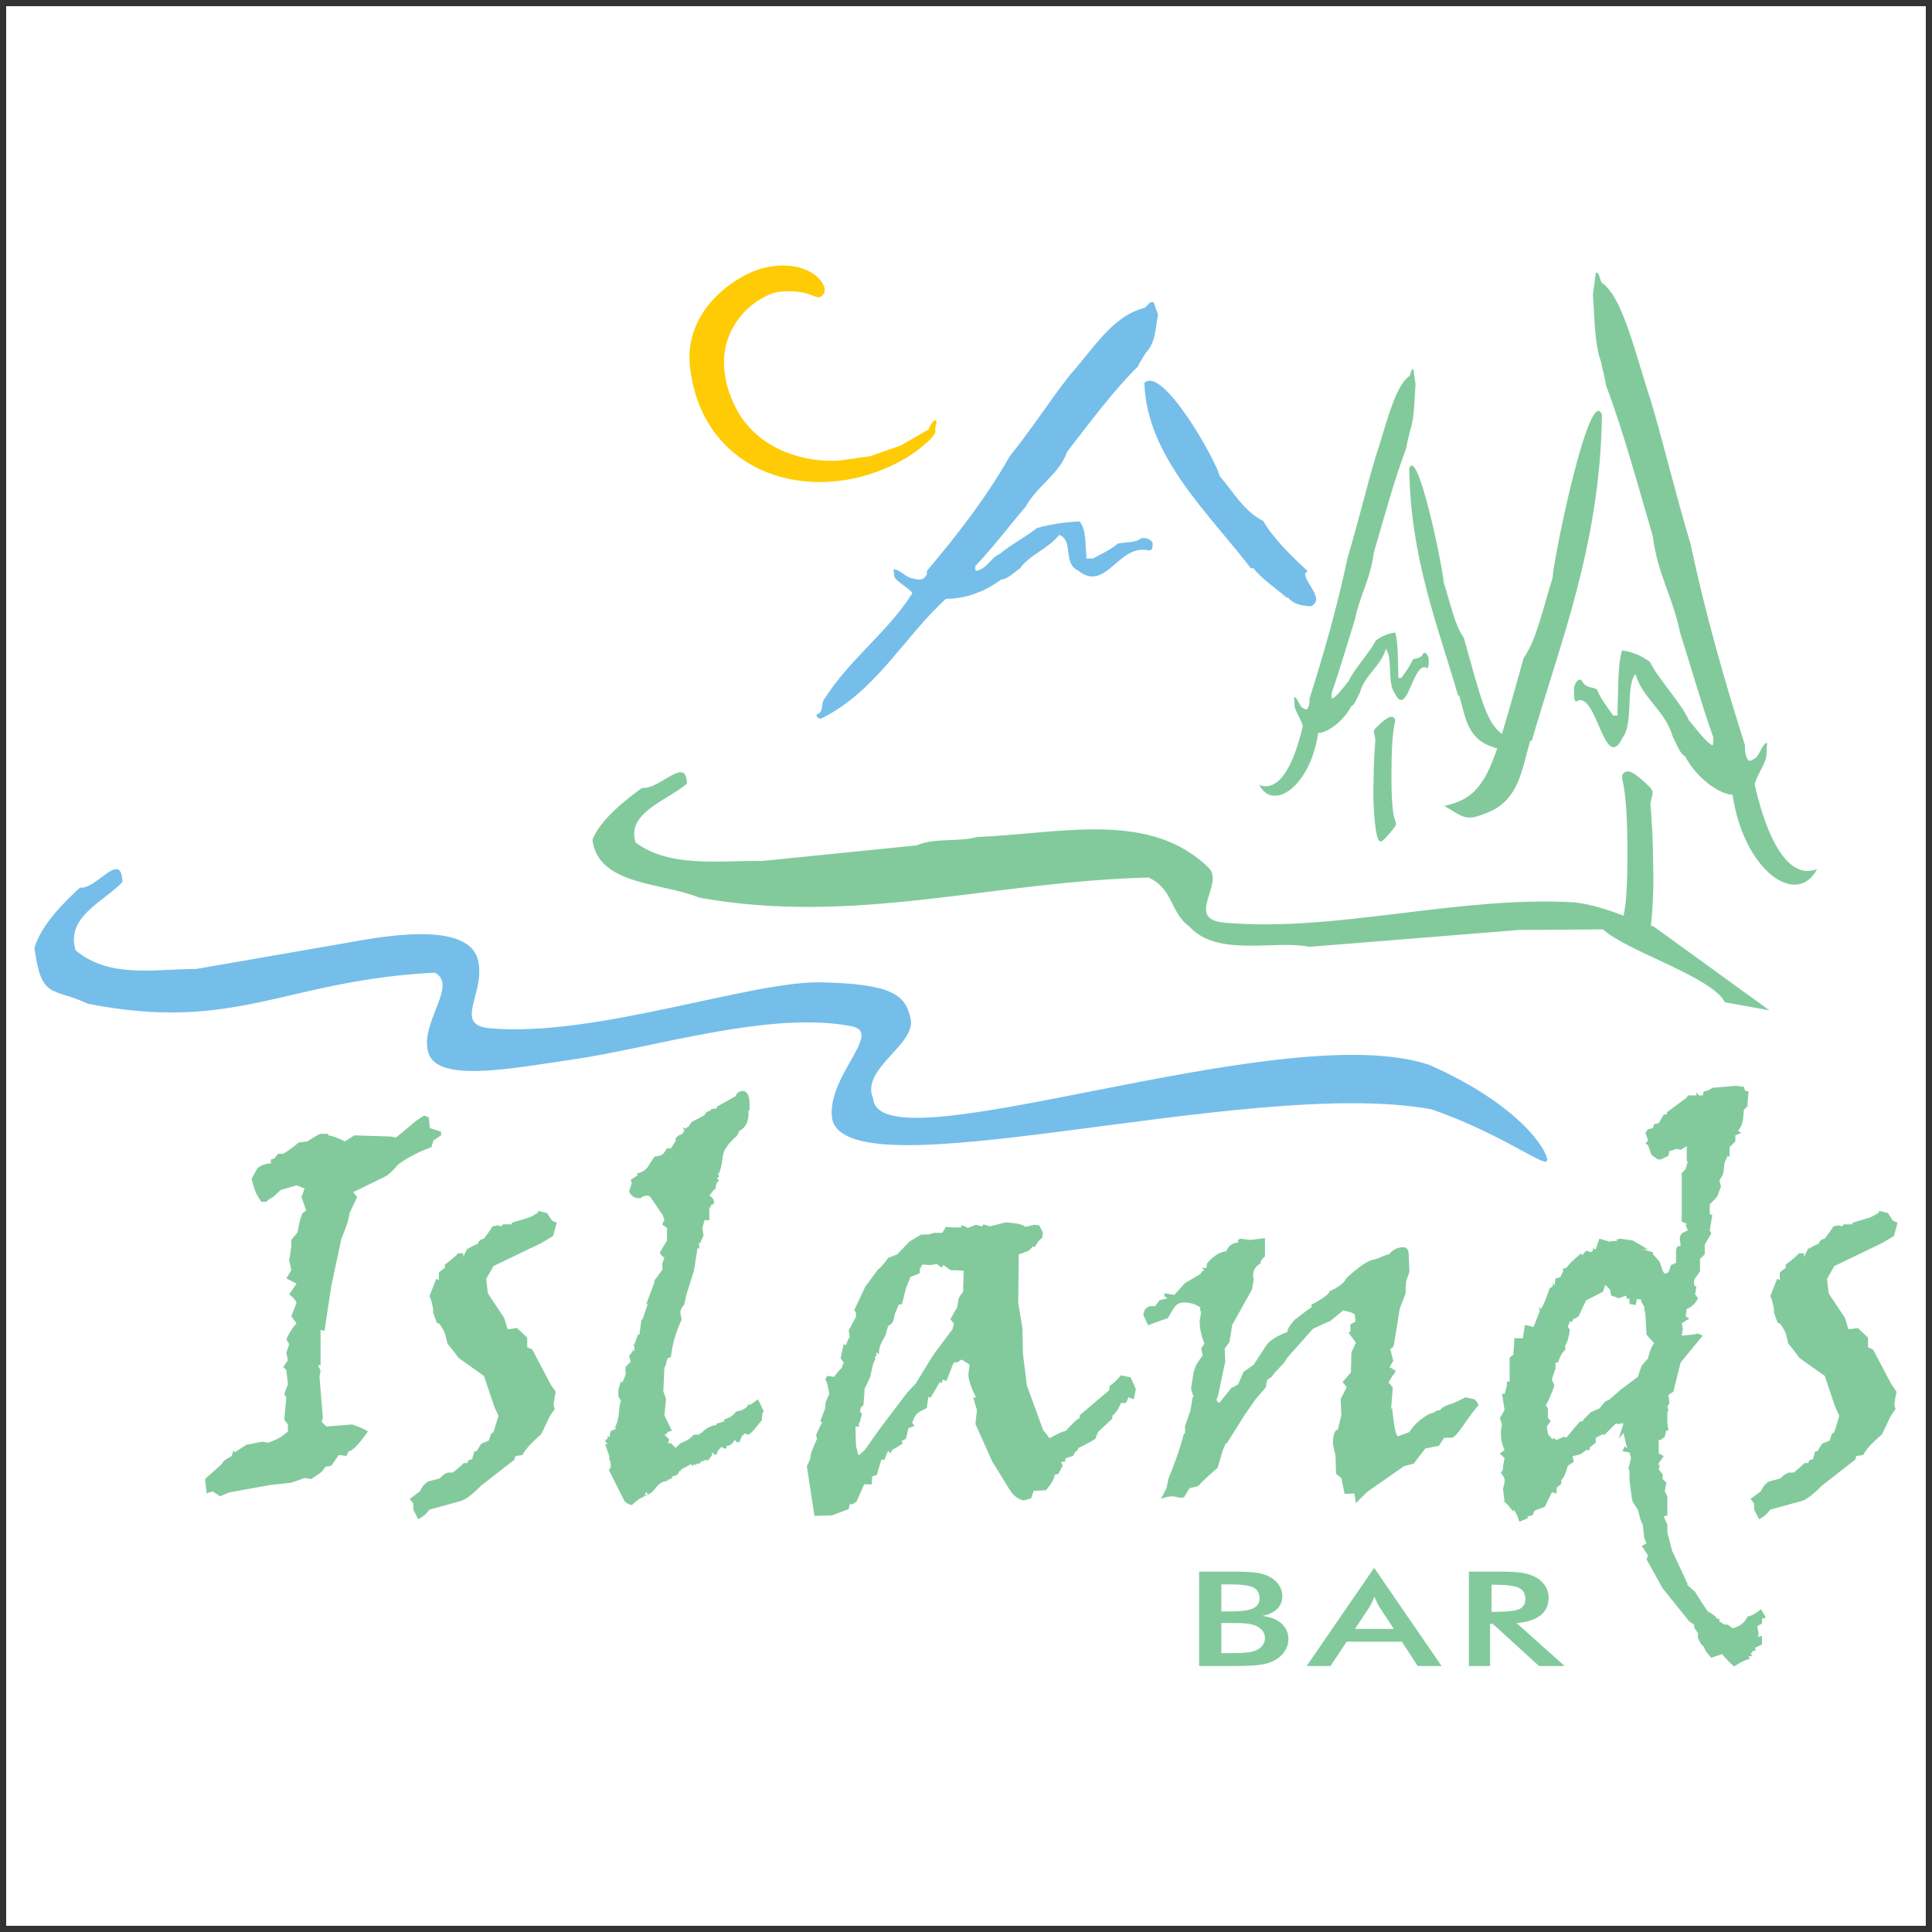 <?xml version="1.0" encoding="UTF-8"?>
<svg xmlns="http://www.w3.org/2000/svg" xmlns:xlink="http://www.w3.org/1999/xlink" width="194pt" height="194pt" viewBox="0 0 194 194" version="1.1">
<rect x="0" y="0" width="194" height="194" fill="#333333" stroke="none"/>
<g id="surface1">
<path style=" stroke:none;fill-rule:evenodd;fill:rgb(100%,100%,100%);fill-opacity:1;" d="M 0.621 0.621 L 193.379 0.621 L 193.379 193.379 L 0.621 193.379 L 0.621 0.621 "/>
<path style=" stroke:none;fill-rule:evenodd;fill:rgb(45.9%,74.5%,91.399%);fill-opacity:1;" d="M 12.289 88.57 C 10.41 90.566 6.574 92.031 7.59 95.426 C 10.996 98.273 15.5 97.301 19.707 97.297 L 34.234 94.777 C 37.375 94.234 46.891 92.207 47.984 96.355 C 48.859 99.664 45.344 102.992 49.289 103.258 C 59.789 104.172 75.449 98.473 82.488 98.641 C 89.527 98.809 90.969 99.848 91.449 102.379 C 91.93 104.91 86.363 107.379 87.676 110.301 C 88.246 117.52 128.719 101.938 143.52 106.93 C 152.961 111.094 155.578 115.887 155.34 116.559 C 155.223 116.895 154.062 116.203 152.059 115.129 C 151.496 114.824 150.867 114.492 150.176 114.145 C 148.406 113.25 146.23 112.25 143.723 111.387 C 125.137 107.984 84.039 120.418 83.52 112.016 C 83.262 107.867 88.625 103.68 85.555 103.062 C 77.398 101.426 65.57 105.238 57.359 106.414 C 51.59 107.242 44.016 108.766 43.031 105.77 C 42.047 102.773 46.066 98.906 43.66 97.668 C 28.574 98.43 23.754 103.719 8.82 100.789 C 5.227 99.102 4.16 100.434 3.457 95.172 C 4.16 92.879 6.312 90.711 8.035 89.125 C 9.637 89.391 12.188 85.25 12.289 88.57 "/>
<path style=" stroke:none;fill-rule:evenodd;fill:rgb(50.999%,79.199%,61.2%);fill-opacity:1;" d="M 122.637 161.812 L 123.504 161.812 C 124.59 161.812 125.355 161.715 125.805 161.512 C 126.254 161.312 126.477 160.973 126.477 160.496 C 126.477 159.98 126.273 159.617 125.855 159.406 C 125.441 159.195 124.66 159.094 123.504 159.094 L 122.637 159.094 Z M 122.637 166 L 123.422 166 C 124.215 166 124.812 165.977 125.207 165.934 C 125.602 165.891 125.914 165.816 126.145 165.707 C 126.426 165.586 126.641 165.414 126.793 165.203 C 126.945 164.992 127.023 164.762 127.023 164.504 C 127.023 164.203 126.93 163.938 126.746 163.715 C 126.559 163.488 126.297 163.316 125.953 163.191 C 125.738 163.117 125.488 163.062 125.211 163.027 C 124.934 162.996 124.566 162.977 124.109 162.977 L 122.637 162.977 Z M 120.41 167.289 L 120.41 157.812 L 123.938 157.812 C 124.945 157.812 125.688 157.848 126.168 157.922 C 126.648 157.992 127.059 158.117 127.395 158.285 C 127.828 158.5 128.164 158.781 128.402 159.133 C 128.641 159.48 128.762 159.867 128.762 160.289 C 128.762 160.797 128.59 161.219 128.246 161.555 C 127.898 161.895 127.402 162.129 126.746 162.266 C 127.562 162.352 128.203 162.602 128.672 163.02 C 129.141 163.438 129.375 163.961 129.375 164.594 C 129.375 164.98 129.277 165.344 129.078 165.688 C 128.883 166.035 128.602 166.328 128.234 166.57 C 127.855 166.832 127.383 167.02 126.812 167.125 C 126.246 167.234 125.293 167.289 123.953 167.289 Z M 136.062 163.566 L 139.961 163.566 L 138.531 161.402 C 138.449 161.266 138.359 161.105 138.273 160.926 C 138.184 160.746 138.094 160.547 138.004 160.328 C 137.926 160.535 137.848 160.73 137.758 160.91 C 137.676 161.086 137.586 161.25 137.496 161.402 Z M 142.355 167.289 L 140.766 164.848 L 135.227 164.848 L 133.602 167.289 L 131.207 167.289 L 137.984 157.434 L 144.754 167.289 Z M 149.77 161.852 L 150.18 161.852 C 151.383 161.852 152.184 161.754 152.578 161.566 C 152.973 161.375 153.172 161.039 153.172 160.555 C 153.172 160.035 152.961 159.668 152.535 159.453 C 152.113 159.238 151.324 159.133 150.18 159.133 L 149.77 159.133 Z M 149.625 163.047 L 149.625 167.289 L 147.496 167.289 L 147.496 157.812 L 150.668 157.812 C 151.598 157.812 152.32 157.852 152.832 157.934 C 153.344 158.016 153.781 158.152 154.148 158.34 C 154.582 158.57 154.914 158.867 155.152 159.23 C 155.387 159.594 155.504 159.988 155.504 160.418 C 155.504 161.18 155.234 161.773 154.691 162.203 C 154.152 162.633 153.348 162.891 152.289 162.977 L 157.109 167.289 L 154.539 167.289 L 149.883 163.047 L 149.625 163.047 "/>
<path style=" stroke:none;fill-rule:evenodd;fill:rgb(50.999%,79.199%,61.2%);fill-opacity:1;" d="M 188.707 121.594 L 189.574 121.809 L 190.07 122.57 L 190.543 122.777 L 190.176 124.113 L 188.992 124.82 L 184.195 127.129 L 183.461 128.418 L 183.621 129.863 L 185.27 132.352 L 185.609 133.48 L 186.559 133.355 L 187.578 134.32 L 187.578 135.289 L 188.078 135.504 L 189.891 138.945 L 190.438 139.75 C 190.301 140.402 190.23 140.852 190.23 141.094 L 190.34 141.488 L 189.836 142.223 L 188.992 144.004 C 187.965 144.898 187.336 145.598 187.105 146.098 L 186.395 146.207 L 186.289 146.574 L 182.957 149.172 C 182.055 150.086 181.371 150.594 180.914 150.719 L 177.762 151.59 C 177.449 152.012 177.074 152.332 176.633 152.555 L 176.141 151.59 L 176.141 150.98 L 175.773 150.516 L 176.797 149.754 C 177.004 149.367 177.152 149.137 177.242 149.074 L 177.504 148.832 C 177.594 148.758 178.016 148.645 178.766 148.465 C 179.16 148.059 179.492 147.863 179.734 147.863 L 180.129 147.863 C 180.637 147.441 180.996 147.129 181.203 146.914 L 181.57 146.914 L 181.676 146.629 L 182.043 146.52 L 182.277 145.73 L 182.492 145.73 L 182.957 144.969 L 183.719 144.656 L 183.934 144.004 L 184.195 143.797 L 184.695 142.168 L 184.301 141.324 L 183.227 138.156 L 180.699 136.371 C 180.281 135.789 179.902 135.309 179.57 134.922 L 179.367 134.062 C 179.297 133.777 179.098 133.398 178.766 132.934 L 178.496 132.824 L 178.129 131.805 L 178.129 131.438 C 178.016 130.793 177.887 130.363 177.762 130.148 L 178.445 128.418 L 178.715 128.527 L 178.715 127.766 L 179.312 127.293 L 179.312 126.977 C 179.938 126.52 180.387 126.145 180.648 125.848 L 181.148 125.848 L 181.148 126.219 L 181.621 125.242 L 181.621 125.457 C 181.641 125.348 181.98 125.16 182.645 124.871 C 182.699 124.613 182.887 124.445 183.227 124.379 C 183.766 123.664 184.051 123.254 184.086 123.145 L 184.59 123.039 L 184.953 123.145 L 185.16 122.938 L 186.027 122.938 L 186.027 122.777 L 187.523 122.328 C 187.688 122.312 188.047 122.141 188.602 121.809 L 188.707 121.594 "/>
<path style=" stroke:none;fill-rule:evenodd;fill:rgb(50.999%,79.199%,61.2%);fill-opacity:1;" d="M 161.188 129.02 L 160.973 129.699 L 159.27 130.57 L 158.508 132.172 L 158.141 132.406 L 158.031 132.406 L 157.801 132.773 L 157.641 132.664 L 157.434 133.246 L 157.641 133.535 C 157.504 134.41 157.344 134.922 157.172 135.082 L 157.172 135.559 C 156.867 135.781 156.637 136.203 156.457 136.812 L 156.195 136.812 L 156.195 137.395 L 155.828 138.523 L 156.09 139.121 C 155.738 140.105 155.453 140.762 155.23 141.094 L 155.434 141.434 L 155.434 142.402 L 155.723 142.668 L 155.328 143.242 L 155.434 144.004 L 155.938 144.586 L 155.938 144.371 L 156.305 144.586 L 157.066 144.262 L 157.27 144.371 L 158.613 142.77 L 158.98 142.668 L 158.98 142.562 L 159.742 141.801 L 160.602 141.434 L 161.188 140.727 L 161.578 140.562 L 162.805 139.488 L 164.465 138.254 L 164.805 137.234 C 164.84 137.133 165.062 136.855 165.484 136.418 C 165.629 135.738 165.824 135.227 166.094 134.879 L 165.332 134.008 L 165.227 132.066 L 165.117 131.438 L 165.117 131.223 C 164.93 130.965 164.805 130.711 164.75 130.461 L 164.355 130.461 L 164.258 131.043 L 163.621 130.938 L 163.621 130.363 L 163.387 130.461 L 163.281 130.094 L 162.547 130.363 L 161.785 130.094 L 161.68 129.496 Z M 174.352 109.031 L 175.113 109.137 L 175.219 109.504 L 175.586 109.602 L 175.48 110.68 L 175.48 111.07 L 175.113 111.438 L 175.039 112.281 C 174.984 112.793 174.809 113.211 174.512 113.543 L 174.852 113.75 L 174.254 114.008 L 174.254 114.617 L 173.672 115.191 L 173.672 116.168 L 173.492 116.059 L 173.18 116.715 L 173.043 117.789 C 173.023 117.934 172.891 118.176 172.648 118.523 L 172.809 119.133 L 172.57 119.785 C 172.469 120.062 172.355 120.27 172.227 120.387 L 171.684 120.941 L 171.684 121.91 L 171.941 122.016 L 171.684 123.539 L 171.836 123.852 L 171.18 124.98 L 171.18 125.949 L 170.703 126.422 L 170.703 127.66 L 170.105 128.527 L 170.105 129.02 L 170.34 129.234 L 170.215 129.969 L 170.5 130.363 C 170.238 130.902 169.863 131.258 169.371 131.438 L 169.266 132.172 L 169.633 132.406 L 168.871 132.879 L 168.977 133.426 L 168.871 134.117 C 169.801 134.043 170.34 133.973 170.5 133.902 L 170.977 134.117 L 168.762 136.812 L 168.027 139.75 L 167.535 140.07 L 167.633 140.93 L 167.43 141.199 L 167.535 141.594 L 167.43 141.801 L 167.43 142.93 L 167.535 143.637 L 167.32 143.637 L 167.168 144.262 L 166.773 144.586 L 166.559 144.586 L 166.559 145.949 L 167.062 146.207 L 166.461 147.074 L 166.664 147.074 L 166.559 147.551 L 166.953 148.043 L 166.953 148.52 L 167.32 148.883 L 167.168 149.754 L 167.43 150.246 L 167.43 152.164 L 167.062 152.27 L 167.43 153.141 L 167.43 153.898 L 167.902 155.711 L 169.48 159.094 L 169.371 159.094 L 170.215 159.855 C 170.715 160.672 171.137 161.324 171.469 161.789 C 172.012 162.094 172.328 162.348 172.418 162.551 L 172.648 162.551 L 172.648 162.82 L 173.18 163.133 L 173.492 163.133 L 173.984 163.5 C 174.711 163.32 175.203 162.926 175.48 162.32 C 175.848 162.266 176.297 162.023 176.824 161.586 L 177.324 162.426 L 176.93 162.551 L 176.93 163.027 L 176.457 163.285 L 176.562 163.895 L 176.562 164.371 L 176.93 164.262 L 176.93 165.121 L 176.195 165.488 L 176.348 165.703 L 175.98 165.812 L 175.801 166.098 L 175.98 166.305 L 175.586 166.305 L 175.695 166.574 C 175.254 166.672 174.734 166.93 174.145 167.336 C 173.977 167.246 173.562 166.832 172.91 166.098 L 171.836 166.465 L 171.289 165.812 L 171.074 165.336 L 170.922 165.203 C 170.848 165.148 170.785 165.059 170.723 164.934 C 170.66 164.801 170.59 164.648 170.5 164.469 L 170.5 164.004 L 170.105 163.395 L 170.105 163.133 L 169.633 162.82 L 166.953 159.488 L 165.332 156.57 L 165.484 156.203 L 164.855 155.234 L 165.332 154.973 L 165.117 154.473 L 164.965 153.141 L 164.75 152.664 L 164.465 151.59 L 163.988 150.883 C 163.918 150.773 163.863 150.504 163.809 150.066 L 163.621 148.625 L 163.621 147.551 L 163.496 147.551 L 163.781 146.422 L 163.621 145.84 L 162.914 145.73 L 163.129 145.238 L 163.387 145.445 L 163.02 143.895 L 162.547 144.477 L 163.02 142.93 L 162.652 142.93 L 162.652 143.035 L 162.262 142.93 L 161.078 144.109 L 160.973 144.004 L 160.234 144.371 L 160.234 144.871 L 159.637 145.34 L 159.637 145.605 L 159.27 145.605 L 158.82 145.949 C 158.68 146.055 158.371 146.137 157.906 146.207 L 158.031 146.789 L 157.434 147.184 C 157.254 147.883 157.039 148.355 156.777 148.625 L 156.777 148.992 L 156.305 149.387 L 156.305 149.961 L 155.828 149.852 L 155.121 151.305 L 154.102 151.688 L 153.887 152.164 L 153.395 152.27 L 153.395 152.449 L 152.66 152.773 L 152.551 152.773 C 152.371 152.172 152.176 151.777 151.949 151.59 L 151.949 151.797 C 151.566 151.277 151.27 150.945 151.082 150.828 L 150.922 149.484 L 151.082 148.883 L 151.082 148.52 C 150.957 148.223 150.84 148.016 150.715 147.918 L 150.922 147.551 L 150.922 147.184 L 151.082 146.422 L 150.609 145.949 L 151.082 145.605 C 150.84 145.098 150.715 144.566 150.715 144.004 L 150.715 143.637 L 150.824 143.035 L 150.609 142.402 L 151.082 141.594 L 150.824 139.965 L 151.082 139.965 L 151.316 139.121 L 151.316 138.727 L 151.586 138.727 L 151.586 136.32 L 151.949 136.051 L 152.051 134.879 L 152.051 134.375 L 152.918 134.375 L 153.125 133.031 L 153.992 133.246 L 154.594 131.699 L 154.594 131.223 L 154.754 131.438 C 154.98 131.051 155.266 130.371 155.598 129.387 L 155.938 129.129 L 155.938 128.734 L 156.09 129.129 L 156.195 128.367 L 156.672 128.258 L 156.957 127.66 L 156.957 127.398 L 157.324 127.293 C 157.434 127.051 157.914 126.566 158.766 125.848 L 158.875 126.055 L 159.27 125.582 L 159.742 125.742 L 159.949 125.582 L 159.949 125.348 L 160.234 125.457 L 160.602 124.379 L 161.785 124.723 L 161.68 124.613 L 162.438 124.613 L 162.262 124.508 L 162.652 124.379 L 163.934 124.559 L 165.484 125.457 L 164.965 125.457 L 165.984 125.742 L 165.984 125.949 L 166.664 126.711 C 166.883 127.461 167.043 127.855 167.168 127.891 L 167.535 127.766 L 167.797 127.031 L 168.297 126.816 L 168.297 125.582 L 168.395 125.188 L 168.762 125.09 L 168.664 124.219 L 168.871 123.852 L 169.48 123.539 L 169.266 123.039 L 169.371 122.887 L 168.871 122.668 L 168.871 117.789 L 169.266 117.395 C 169.336 117.047 169.406 116.82 169.48 116.715 L 169.371 116.535 L 169.371 115.094 L 168.762 115.461 L 168.297 115.352 C 168.227 115.426 168.012 115.496 167.633 115.586 L 167.535 116.059 L 166.773 116.426 L 166.461 116.426 L 165.824 115.953 L 165.484 114.984 L 165.227 114.824 L 165.484 114.512 L 165.227 113.75 L 165.484 113.383 L 165.984 113.277 L 166.094 112.883 L 166.559 112.781 L 167.062 111.914 L 167.32 111.914 L 167.43 111.652 L 169.371 110.211 L 169.48 109.996 L 170.34 109.996 L 170.34 109.711 L 170.605 109.996 L 170.977 109.996 L 171.074 109.602 C 171.402 109.551 171.699 109.434 171.941 109.234 L 174.352 109.031 "/>
<path style=" stroke:none;fill-rule:evenodd;fill:rgb(50.999%,79.199%,61.2%);fill-opacity:1;" d="M 124.527 124.379 L 125.551 124.508 L 127.02 124.328 L 127.02 126.164 C 126.723 126.387 126.57 126.629 126.57 126.871 C 126.086 127.148 125.836 127.523 125.836 128 C 125.836 128.207 125.852 128.367 125.891 128.473 L 125.711 129.496 L 123.738 133.031 L 123.453 134.77 L 122.98 135.398 L 123.031 136.738 L 122.27 140.305 C 122.199 140.375 122.164 140.449 122.164 140.512 C 122.164 140.652 122.254 140.777 122.434 140.879 L 123.633 139.383 L 124.32 139.016 L 124.867 137.762 L 125.891 137.027 L 127.125 135.137 C 127.457 134.625 128.172 134.16 129.273 133.75 C 129.273 133.445 129.543 133.023 130.062 132.461 C 130.133 132.441 130.348 132.281 130.715 131.984 C 131.086 131.688 131.426 131.438 131.746 131.223 L 131.641 131.043 C 132.902 130.363 133.52 129.898 133.504 129.656 C 134.398 129.27 134.973 128.824 135.23 128.312 C 136.492 127.156 137.398 126.547 137.965 126.477 C 138.105 126.457 138.328 126.379 138.66 126.227 C 138.984 126.082 139.254 125.984 139.484 125.949 C 139.852 125.48 140.336 125.242 140.926 125.242 C 141.277 125.242 141.453 125.5 141.453 126.004 L 141.527 127.711 L 141.188 128.68 L 141.133 129.914 L 140.559 131.383 L 139.961 135.082 C 139.887 135.289 139.762 135.414 139.594 135.449 L 139.906 136.633 L 139.539 137.285 L 140.164 137.652 L 139.961 137.992 C 139.852 138.102 139.672 138.379 139.43 138.836 C 139.609 139.008 139.746 139.176 139.852 139.336 L 139.691 141.434 L 139.797 141.434 C 139.977 143.27 140.176 144.199 140.398 144.219 L 141.527 143.797 C 141.965 143.082 142.637 142.465 143.551 141.961 C 143.863 141.906 144.098 141.801 144.258 141.641 C 144.535 141.641 144.715 141.559 144.785 141.379 C 145.102 141.191 145.379 141.059 145.621 141.004 C 145.871 140.941 146.383 140.707 147.168 140.305 L 148.066 140.512 C 148.27 140.707 148.406 140.895 148.461 141.094 C 147.984 141.664 147.473 142.355 146.918 143.16 C 146.371 143.969 145.977 144.371 145.754 144.371 L 145.02 144.371 L 144.473 145.184 L 143.129 145.445 L 141.949 146.969 L 140.98 147.227 L 137.281 149.809 L 136.152 150.934 L 135.992 149.961 L 135.023 150.012 L 134.684 148.41 L 134.156 147.988 L 134.102 146.152 L 133.844 145.023 C 133.844 144.086 134.02 143.582 134.371 143.527 L 134.371 143.402 L 134.684 142.168 L 134.629 140.465 L 135.23 139.285 L 134.809 138.781 L 135.652 137.816 L 135.703 135.789 L 136.152 134.824 L 135.391 133.793 L 135.598 133.75 L 135.598 132.988 L 136.098 132.719 L 136.098 132.566 L 136.047 132.117 L 136.047 132.012 C 135.895 131.84 135.5 131.699 134.863 131.59 L 133.609 132.621 L 131.844 133.426 L 129.273 136.32 L 128.883 136.918 C 128.109 137.691 127.734 138.121 127.754 138.211 L 127.234 138.578 C 127.16 138.926 127.125 139.156 127.125 139.285 L 126.105 140.465 L 125.027 142.008 L 123.195 144.926 L 123.086 144.926 L 122.773 145.66 L 122.27 147.391 C 121.535 147.996 120.883 148.617 120.301 149.227 L 119.441 149.441 L 118.887 150.352 L 118.52 150.406 L 117.812 150.246 C 117.426 150.246 117.016 150.336 116.574 150.516 L 117.129 149.441 L 117.336 148.465 C 118.016 146.809 118.535 145.301 118.887 143.949 L 118.992 143.949 L 118.992 143.188 L 119.539 141.641 L 119.754 140.305 L 119.852 140.305 L 119.594 139.438 L 119.852 137.816 L 120.039 137.234 C 120.094 137.062 120.336 136.688 120.773 136.105 L 120.613 135.398 L 120.938 134.922 C 120.613 134.09 120.461 133.32 120.461 132.621 L 120.613 131.75 L 120.516 131.59 L 120.516 131.277 C 120.023 130.945 119.477 130.785 118.887 130.785 C 118.699 130.785 118.492 130.828 118.27 130.938 C 118.055 131.043 117.723 131.52 117.281 132.352 C 116.145 132.738 115.48 132.988 115.293 133.086 L 114.82 132.066 C 114.82 131.77 114.91 131.535 115.098 131.383 C 115.277 131.223 115.43 131.152 115.555 131.152 L 116.004 131.152 L 116.422 130.57 L 117.238 130.363 L 116.914 130.148 L 116.914 129.863 L 117.918 130.023 L 118.992 128.84 L 120.516 127.945 L 120.773 127.605 L 120.938 127.605 L 120.668 127.238 C 120.812 127.309 120.918 127.344 120.98 127.344 C 121.125 127.344 121.195 127.184 121.195 126.871 C 121.805 126.137 122.461 125.723 123.141 125.633 C 123.348 125.098 123.738 124.809 124.32 124.773 L 124.32 124.508 L 124.527 124.379 "/>
<path style=" stroke:none;fill-rule:evenodd;fill:rgb(50.999%,79.199%,61.2%);fill-opacity:1;" d="M 94.086 126.926 L 93.434 127.031 L 92.617 126.977 L 92.355 127.445 L 92.355 127.836 C 92.082 127.98 91.766 128.105 91.434 128.207 L 90.961 129.387 C 90.719 130.434 90.574 130.973 90.523 130.988 L 90.254 130.988 L 89.887 131.859 L 89.707 132.594 C 89.652 132.816 89.473 133.004 89.18 133.141 L 88.918 134.062 L 88.496 134.852 C 88.344 135.145 88.266 135.461 88.266 135.789 L 88.266 136.008 L 87.996 135.789 L 87.996 136.211 L 87.844 136.211 L 87.898 136.473 L 87.684 136.918 L 87.367 138.309 L 86.824 139.438 L 86.715 141.039 L 86.555 141.273 L 86.457 141.273 L 86.348 141.746 L 86.555 141.961 L 86.293 142.93 L 86.188 142.93 L 86.293 143.242 L 85.898 143.242 L 85.953 145.184 L 86.188 146.098 L 86.293 146.098 L 86.867 145.555 L 88.391 143.402 L 91.121 139.805 L 91.938 138.945 L 93.746 136.008 L 95.637 133.48 L 95.797 132.934 L 95.43 132.461 L 96.109 131.277 L 96.262 130.391 C 96.281 130.301 96.434 130.066 96.711 129.699 L 96.766 127.605 L 96.055 127.551 L 95.473 127.551 L 94.715 127.031 L 94.562 127.293 Z M 100.855 122.777 C 100.98 122.742 101.324 122.758 101.879 122.832 C 102.441 122.902 102.801 123.02 102.953 123.199 L 103.848 122.984 L 104.348 123.039 L 104.719 123.746 L 104.664 124.273 C 104.312 124.551 104.07 124.855 103.957 125.188 L 103.688 125.188 L 103.398 125.508 C 103.312 125.59 102.941 125.742 102.301 125.949 L 102.246 130.828 L 102.664 133.355 L 102.719 135.953 L 103.113 139.121 L 104.762 143.637 C 105.066 143.969 105.262 144.227 105.371 144.426 C 106.246 143.934 106.797 143.691 107.02 143.691 C 107.742 142.867 108.199 142.438 108.414 142.402 L 108.414 142.113 L 111.379 139.598 L 111.434 139.121 C 111.621 139.086 111.996 138.746 112.562 138.102 L 113.531 138.309 L 114.059 139.488 L 113.844 140.512 L 113.324 140.305 L 113.055 140.879 L 112.562 140.879 C 112.363 141.406 112.078 141.836 111.695 142.168 L 111.695 142.453 L 110.254 143.797 L 109.992 144.477 C 109.652 144.703 109.098 145.008 108.309 145.391 L 108.102 145.785 L 108.047 145.66 L 107.734 146.207 L 107.02 146.422 L 106.922 146.789 L 106.555 146.789 L 106.703 147.184 L 106.285 147.988 L 105.891 148.098 C 105.926 148.375 105.641 148.895 105.031 149.645 L 103.797 149.699 L 103.535 150.461 L 102.773 150.668 C 102.191 150.516 101.734 150.156 101.387 149.594 L 99.621 146.734 L 97.945 142.984 L 98.098 141.594 L 97.73 140.359 L 98 140.305 C 97.488 139.293 97.238 138.523 97.238 137.992 L 97.363 137.027 L 96.559 136.523 L 96.004 136.863 L 96.004 136.738 L 95.742 136.863 L 95.035 138.676 L 94.668 138.523 L 94.562 138.891 L 94.301 138.781 L 94.301 139.016 L 94.195 139.016 C 94.176 139.121 93.926 139.57 93.434 140.359 L 93.219 140.25 L 93.066 141.379 L 92.512 141.664 C 92.141 141.863 91.91 142.086 91.801 142.355 L 91.598 142.875 L 91.828 143.188 L 91.23 143.402 L 90.961 144.477 L 90.523 144.711 L 90.648 144.926 C 90.227 145.238 89.887 145.445 89.625 145.555 L 89.395 145.949 L 89.18 145.66 L 88.809 146.574 L 88.496 146.574 L 88.051 148.098 L 87.582 148.258 L 87.531 149.047 L 86.77 149.047 L 86.008 150.773 L 85.641 151.035 L 85.328 151.035 L 85.219 151.535 L 83.535 152.164 L 81.781 152.215 L 81.02 147.227 L 81.332 146.574 L 81.414 146.055 C 81.43 145.91 81.637 145.383 82.039 144.477 L 81.941 144.109 C 82.254 143.395 82.461 142.965 82.57 142.82 L 82.363 142.723 L 82.855 141.434 L 82.883 140.93 C 82.898 140.797 83.035 140.473 83.277 139.965 C 83.133 139.121 83 138.641 82.855 138.523 L 83.07 138.156 L 83.75 138.254 C 84.152 137.715 84.406 137.43 84.512 137.395 L 84.664 136.918 L 84.773 136.918 L 84.406 136.371 L 84.719 134.977 L 84.934 135.082 C 85.141 134.535 85.273 134.27 85.328 134.27 L 85.219 133.586 L 85.953 132.227 L 85.953 131.859 L 85.793 131.535 L 86.867 129.234 L 88.102 127.551 C 88.523 127.184 88.883 126.773 89.18 126.316 L 90.102 125.949 L 91.328 124.668 L 92.512 123.961 L 93.219 123.961 L 93.801 123.797 L 94.613 123.797 L 94.98 123.199 L 95.742 123.254 L 96.504 123.254 L 96.504 123.039 C 96.711 123.055 96.934 123.145 97.184 123.305 L 98 122.984 L 98.602 123.145 L 98.762 122.938 L 99.387 123.145 L 100.855 122.777 "/>
<path style=" stroke:none;fill-rule:evenodd;fill:rgb(50.999%,79.199%,61.2%);fill-opacity:1;" d="M 76.711 141.746 C 76.578 141.746 76.504 142.031 76.504 142.613 C 76.254 142.895 76.031 143.172 75.805 143.457 C 75.59 143.734 75.375 143.934 75.16 144.059 L 74.77 143.949 C 74.508 144.164 74.355 144.414 74.301 144.711 C 74.266 144.781 74.176 144.82 74.031 144.82 C 73.934 144.82 73.855 144.719 73.801 144.531 C 73.594 144.969 73.309 145.184 72.957 145.184 L 72.957 145.445 L 72.727 145.445 L 72.465 145.293 C 72.145 145.516 71.992 145.77 71.992 146.055 L 71.598 146.055 L 71.703 145.895 L 71.488 145.895 L 71.488 146.152 L 71.121 146.629 L 70.648 146.629 L 70.648 146.734 L 70.359 146.734 L 70.359 146.914 L 69.887 147.023 L 69.887 147.129 L 69.68 147.023 L 69.574 147.227 L 69.395 147.023 L 68.32 147.594 L 68.445 147.703 L 68.211 147.703 C 68.141 148.035 67.934 148.203 67.586 148.203 C 67.477 148.445 67.309 148.57 67.082 148.57 L 66.977 148.723 C 66.574 148.723 66.215 148.938 65.891 149.359 C 65.57 149.781 65.293 150.012 65.059 150.066 L 64.879 149.809 L 64.773 150.066 L 65.059 150.176 L 64.664 150.176 L 64.664 150.301 C 64.352 150.371 63.941 150.648 63.438 151.141 C 63.051 151.035 62.793 150.883 62.676 150.668 L 61.129 147.594 C 61.27 147.516 61.332 147.371 61.332 147.184 C 61.332 146.914 61.27 146.645 61.129 146.367 L 61.234 146.367 L 60.762 145.023 L 61.02 145.023 L 60.762 144.711 L 60.867 144.531 C 60.965 144.531 61.02 144.477 61.02 144.371 L 61.02 144.219 L 61.234 144.316 L 61.234 144.059 L 61.332 143.691 L 61.891 143.457 L 61.727 143.352 C 61.961 142.984 62.094 142.473 62.148 141.828 C 62.203 141.184 62.273 140.797 62.363 140.672 L 62.094 140.199 L 62.094 139.543 L 62.363 138.676 L 62.461 138.836 C 62.605 138.621 62.738 138.297 62.855 137.867 C 62.82 137.816 62.801 137.707 62.801 137.547 C 62.801 137.375 62.812 137.27 62.828 137.234 L 63.332 136.738 L 63.168 136.156 L 63.535 135.684 L 63.535 135.504 L 63.699 135.684 L 63.699 135.191 L 63.535 135.031 L 63.699 135.031 L 64.039 134.062 L 64.039 133.957 L 64.199 134.062 L 64.406 132.512 L 64.512 132.512 L 65.059 130.883 L 64.879 130.988 L 65.75 128.68 L 65.641 128.68 L 66.512 127.496 L 66.512 126.871 L 66.715 126.27 C 66.574 126.234 66.422 126.074 66.242 125.797 L 66.977 124.559 L 66.977 123.305 L 66.512 122.984 C 66.512 122.902 66.574 122.742 66.715 122.52 C 66.625 122.215 66.555 122.035 66.512 121.961 L 65.273 120.152 L 65.059 120.047 C 64.781 120.047 64.531 120.137 64.297 120.316 L 64.145 120.316 C 63.707 120.316 63.383 120.09 63.168 119.652 L 63.438 118.793 L 63.332 118.469 L 64.039 118.004 L 63.93 117.844 C 64.496 117.727 64.891 117.457 65.129 117.055 C 65.363 116.652 65.57 116.34 65.75 116.113 C 65.973 116.113 66.168 116.078 66.34 116.008 C 66.5 115.934 66.625 115.836 66.715 115.703 C 66.805 115.578 66.895 115.441 66.977 115.301 L 67.371 115.301 L 67.844 114.566 L 67.844 114.277 L 68.211 113.965 C 68.438 113.965 68.605 113.805 68.715 113.488 L 68.551 113.203 L 68.812 113.328 L 69.18 113.094 C 69.27 112.836 69.438 112.648 69.699 112.531 C 69.949 112.414 70.297 112.227 70.754 111.969 C 70.809 111.754 71.016 111.602 71.383 111.492 L 71.383 111.387 L 71.992 111.285 L 71.992 111.125 L 73.906 110.051 L 73.906 109.945 C 74.059 109.684 74.285 109.551 74.562 109.551 C 75.035 109.551 75.27 110.016 75.27 110.945 L 75.27 111.492 L 75.16 111.492 L 75.16 111.859 C 75.16 112.684 74.84 113.258 74.195 113.598 C 74.16 113.84 74.043 114.035 73.836 114.199 C 73.641 114.359 73.344 114.672 72.957 115.137 L 73.066 115.137 C 72.789 115.316 72.617 115.691 72.555 116.266 C 72.492 116.848 72.375 117.367 72.199 117.844 L 72.098 117.719 L 72.199 118.211 L 72.098 118.211 L 71.992 118.316 L 72.199 118.523 C 72.008 118.703 71.902 118.898 71.883 119.113 C 71.867 119.34 71.832 119.445 71.777 119.445 L 71.703 119.445 L 71.23 120.047 C 71.543 120.262 71.703 120.484 71.703 120.727 C 71.703 120.871 71.598 120.961 71.383 120.996 L 71.383 121.281 L 71.23 121.176 L 71.23 122.52 L 70.754 122.52 L 70.523 123.305 L 70.648 124.066 L 70.359 124.668 L 70.359 124.82 L 70.156 124.82 L 70.254 125.402 L 70.047 125.293 L 69.68 127.605 L 68.918 130.023 L 68.715 130.988 C 68.445 131.305 68.32 131.555 68.32 131.75 C 68.32 131.914 68.363 132.164 68.445 132.512 C 67.852 133.785 67.496 135.039 67.371 136.266 L 67.082 136.371 L 66.977 136.523 C 66.922 136.875 66.84 137.145 66.715 137.34 L 66.609 139.703 L 66.879 140.512 L 66.715 142.113 L 67.477 143.691 C 67.164 143.691 66.957 143.816 66.879 144.059 L 66.715 144.059 L 67.191 144.531 L 67.082 144.926 L 67.371 144.926 L 67.844 145.391 L 68.32 144.926 L 68.918 144.656 C 69.098 144.578 69.348 144.371 69.68 144.059 L 70.254 144.059 L 70.254 143.852 L 70.359 143.949 C 70.891 143.41 71.426 143.117 71.992 143.09 L 71.883 142.984 L 72.727 142.723 L 72.727 142.508 C 73.234 142.402 73.621 142.148 73.906 141.746 C 74.535 141.641 74.957 141.406 75.16 141.039 L 75.375 141.039 L 76.109 140.512 L 76.711 141.746 "/>
<path style=" stroke:none;fill-rule:evenodd;fill:rgb(50.999%,79.199%,61.2%);fill-opacity:1;" d="M 54.07 121.594 L 54.938 121.809 L 55.43 122.57 L 55.906 122.777 L 55.539 124.113 L 54.355 124.82 L 49.555 127.129 L 48.82 128.418 L 48.984 129.863 L 50.633 132.352 L 50.973 133.48 L 51.922 133.355 L 52.941 134.32 L 52.941 135.289 L 53.445 135.504 L 55.254 138.945 L 55.797 139.75 C 55.664 140.402 55.594 140.852 55.594 141.094 L 55.699 141.488 L 55.199 142.223 L 54.355 144.004 C 53.328 144.898 52.699 145.598 52.469 146.098 L 51.758 146.207 L 51.652 146.574 L 48.32 149.172 C 47.414 150.086 46.734 150.594 46.277 150.719 L 43.125 151.59 C 42.812 152.012 42.438 152.332 41.996 152.555 L 41.504 151.59 L 41.504 150.98 L 41.137 150.516 L 42.16 149.754 C 42.363 149.367 42.516 149.137 42.605 149.074 L 42.867 148.832 C 42.957 148.758 43.375 148.645 44.129 148.465 C 44.523 148.059 44.855 147.863 45.098 147.863 L 45.488 147.863 C 46 147.441 46.359 147.129 46.566 146.914 L 46.934 146.914 L 47.039 146.629 L 47.406 146.52 L 47.641 145.73 L 47.855 145.73 L 48.32 144.969 L 49.082 144.656 L 49.297 144.004 L 49.555 143.797 L 50.059 142.168 L 49.664 141.324 L 48.59 138.156 L 46.062 136.371 C 45.641 135.789 45.266 135.309 44.934 134.922 L 44.727 134.062 C 44.656 133.777 44.461 133.398 44.129 132.934 L 43.859 132.824 L 43.492 131.805 L 43.492 131.438 C 43.375 130.793 43.25 130.363 43.125 130.148 L 43.805 128.418 L 44.074 128.527 L 44.074 127.766 L 44.676 127.293 L 44.676 126.977 C 45.301 126.52 45.75 126.145 46.008 125.848 L 46.512 125.848 L 46.512 126.219 L 46.984 125.242 L 46.984 125.457 C 47.004 125.348 47.344 125.16 48.008 124.871 C 48.059 124.613 48.25 124.445 48.59 124.379 C 49.125 123.664 49.414 123.254 49.449 123.145 L 49.949 123.039 L 50.316 123.145 L 50.523 122.938 L 51.391 122.938 L 51.391 122.777 L 52.887 122.328 C 53.047 122.312 53.406 122.141 53.965 121.809 L 54.07 121.594 "/>
<path style=" stroke:none;fill-rule:evenodd;fill:rgb(50.999%,79.199%,61.2%);fill-opacity:1;" d="M 42.578 112.02 L 43.055 112.199 L 43.16 113.277 L 44.289 113.641 L 44.289 114.008 L 43.527 114.512 L 43.312 115.191 C 42.086 115.633 40.977 116.211 39.98 116.93 C 39.453 117.555 39.016 117.969 38.648 118.156 L 35.469 119.707 L 35.863 120.207 L 35.102 121.809 C 35.047 122.277 34.895 122.848 34.625 123.512 L 34.285 124.379 L 33.266 129.129 L 32.586 133.641 L 32.191 133.535 L 32.191 137.082 L 31.93 137.082 L 32.191 137.652 L 32.082 138.254 L 32.422 142.402 L 32.297 142.77 L 32.789 143.242 L 35.359 143.035 L 35.996 143.27 C 36.453 143.449 36.766 143.602 36.938 143.742 C 36.031 145.051 35.379 145.715 34.992 145.73 L 34.789 146.207 L 34.027 146.098 L 33.266 147.184 L 32.691 147.281 L 32.352 147.73 C 32.242 147.855 31.875 148.113 31.242 148.52 L 30.586 148.41 L 29.254 148.883 L 27.102 149.117 L 23.055 149.852 L 22.09 150.246 L 21.352 149.754 L 20.754 149.961 L 20.594 148.52 L 22.195 147.074 L 22.457 146.734 C 22.543 146.629 22.812 146.457 23.27 146.207 L 23.449 145.605 L 23.555 145.84 L 24.738 145.078 L 26.344 144.766 L 26.941 144.871 L 27.758 144.531 C 28.035 144.426 28.418 144.164 28.91 143.742 L 28.91 143.035 L 28.543 142.562 L 28.75 140.359 L 28.543 139.965 L 28.91 139.016 L 28.75 137.547 L 28.438 137.285 L 28.91 136.578 L 28.75 135.844 L 29.039 134.977 L 28.75 134.484 C 29.066 133.793 29.406 133.266 29.773 132.879 L 29.254 132.172 L 29.773 130.828 C 29.727 130.605 29.477 130.32 29.039 129.969 L 29.773 128.895 L 28.75 128.367 L 29.254 127.551 L 29.039 126.531 L 29.254 125.188 L 29.254 124.508 L 29.879 123.746 C 30.023 122.859 30.184 122.203 30.383 121.809 L 30.746 121.543 L 30.273 120.207 L 30.586 119.34 L 29.773 119.023 L 28.18 119.5 L 27.418 120.207 C 27.164 120.332 26.934 120.484 26.711 120.684 L 26.234 120.684 L 25.785 119.949 C 25.645 119.715 25.473 119.195 25.258 118.371 L 25.762 117.449 C 25.992 117.082 26.469 116.875 27.203 116.82 L 27.203 116.426 L 27.57 116.32 L 27.91 115.855 L 28.438 115.855 C 28.984 115.531 29.496 115.156 29.988 114.727 L 30.855 114.617 C 31.633 114.109 32.082 113.855 32.191 113.855 L 32.953 113.855 L 32.953 114.008 C 33.371 114.047 33.926 114.25 34.625 114.617 L 35.574 114.008 L 39.141 114.117 L 39.777 114.223 L 41.82 112.516 L 42.578 112.02 "/>
<path style=" stroke:none;fill-rule:evenodd;fill:rgb(45.9%,74.5%,91.399%);fill-opacity:1;" d="M 131.301 57.34 L 131.035 57.609 C 131.137 58.691 133.102 60.238 131.59 60.891 C 130.762 60.805 129.906 60.723 129.328 59.98 L 129.211 60.027 C 128.145 59.094 126.719 58.148 125.855 57.059 L 125.605 57.059 C 121.402 51.57 115.145 45.863 114.91 38.453 C 116.719 36.645 122.129 46.266 122.465 47.797 C 123.871 49.422 124.891 51.324 126.848 52.316 C 127.82 54.047 129.789 55.949 131.301 57.34 "/>
<path style=" stroke:none;fill-rule:evenodd;fill:rgb(45.9%,74.5%,91.399%);fill-opacity:1;" d="M 116.285 31.602 C 116.012 32.926 116.066 34.387 115.047 35.434 C 114.797 35.902 114.492 36.262 114.273 36.785 C 111.684 39.348 109.422 42.461 107.16 45.355 C 106.418 47.562 104.102 48.828 103 50.867 C 101.234 52.938 99.801 54.867 97.93 56.852 C 97.957 56.988 97.844 57.207 98.039 57.32 C 99.113 57.125 99.445 56.023 100.41 55.609 C 101.594 54.617 103 53.93 104.129 53.02 C 105.48 52.633 106.914 52.441 108.402 52.355 C 109.09 53.184 108.953 54.562 109.09 55.719 L 109.09 56.078 L 109.754 56.078 C 110.605 55.609 111.547 55.195 112.234 54.59 C 113.031 54.398 113.969 54.562 114.605 54.039 C 115.047 53.984 115.461 54.094 115.734 54.48 C 115.734 54.809 115.789 55.25 115.402 55.277 C 112.316 54.508 111.105 59.523 108.293 57.32 C 106.637 56.52 107.879 54.344 106.363 53.707 C 105.262 55.113 103.469 55.637 102.422 57.07 C 101.816 57.484 101.262 58.117 100.52 58.199 C 98.895 59.414 96.965 60.129 94.98 60.129 C 90.652 64.098 87.922 69.504 82.355 72.203 C 82.246 72.035 81.887 72.035 82.023 71.734 C 82.77 71.512 82.383 70.605 82.797 70.164 C 85.332 66.164 89.219 63.41 91.617 59.551 C 91.203 59 90.402 58.641 89.906 58.09 C 89.715 57.844 89.824 57.484 89.688 57.18 C 90.43 57.152 90.926 58.035 91.727 58.09 C 92.305 58.254 92.773 58.312 93.078 57.648 L 93.078 57.32 C 96.137 53.707 99.113 49.848 101.402 45.797 C 103.633 43.039 105.426 40.203 107.492 37.582 C 109.699 35.156 111.684 31.711 114.934 30.914 C 115.266 30.719 115.402 30.195 115.844 30.363 L 116.285 31.602 "/>
<path style=" stroke:none;fill-rule:evenodd;fill:rgb(100%,79.599%,1.599%);fill-opacity:1;" d="M 82.672 29.566 C 81.926 30.477 81.66 28.855 77.957 29.336 C 75.727 29.984 73.75 31.855 72.996 34.316 C 72.273 36.68 72.941 39.391 74.172 41.473 C 76.199 44.898 80.359 46.484 84.219 46.254 L 87.383 45.809 L 90.465 44.727 L 93.254 43.117 C 93.34 42.75 93.586 42.453 93.832 42.18 L 94.059 42.309 C 94.016 42.527 93.84 43.023 93.926 43.242 L 93.934 43.23 C 94.023 43.926 91.641 45.594 91.121 45.906 C 82.262 51.211 70.5 48.02 69.281 36.781 C 68.652 31.004 74.129 27.316 77.234 26.789 C 81.469 26.066 83.359 28.719 82.672 29.566 "/>
<path style=" stroke:none;fill-rule:evenodd;fill:rgb(50.999%,79.199%,61.2%);fill-opacity:1;" d="M 68.977 78.695 C 66.938 80.41 62.855 81.629 63.828 84.613 C 67.336 87.164 72.105 86.387 76.535 86.453 L 92.059 84.887 C 93.812 84.098 96.262 84.578 98.133 84.043 C 106.457 83.73 115.527 81.289 121.449 87.227 C 122.879 88.887 118.91 92.355 123.055 92.656 C 134.09 93.629 146.438 89.93 158.105 90.609 C 159.832 90.809 161.434 91.352 163.02 91.938 C 163.289 90.926 163.422 88.828 163.418 85.656 C 163.414 82.125 163.25 79.68 162.922 78.332 C 162.871 78.09 162.867 77.91 162.922 77.789 C 162.988 77.637 163.102 77.539 163.266 77.488 C 163.434 77.438 163.605 77.453 163.789 77.535 C 164.16 77.703 164.664 78.086 165.297 78.684 C 165.637 79.004 165.836 79.227 165.898 79.371 C 165.969 79.516 165.957 79.723 165.879 79.996 C 165.797 80.32 165.746 80.539 165.738 80.656 C 165.727 80.777 165.738 81.02 165.781 81.391 L 165.883 83.016 C 165.945 83.781 165.988 85.383 166.02 87.812 C 166.035 89.445 165.961 91.055 165.809 92.641 C 165.797 92.746 165.785 92.848 165.773 92.949 C 165.875 92.984 165.977 93.02 166.078 93.051 L 177.676 101.453 L 173.207 100.645 C 171.965 98.105 163.289 95.5 160.969 93.324 L 152.523 93.383 L 131.48 95.074 C 127.957 94.348 122.258 96.172 119.41 93.023 C 117.5 91.648 117.824 89.246 115.328 88.117 C 99.418 88.531 85.863 92.949 70.219 90.137 C 66.484 88.598 60.074 88.941 59.484 84.324 C 60.293 82.328 62.617 80.469 64.48 79.109 C 66.156 79.367 68.961 75.785 68.977 78.695 Z M 138 75.855 L 138.074 74.723 C 138.102 74.465 138.109 74.297 138.102 74.211 C 138.098 74.129 138.062 73.977 138.004 73.75 C 137.949 73.559 137.941 73.414 137.988 73.316 C 138.031 73.215 138.172 73.059 138.41 72.836 C 138.852 72.418 139.203 72.152 139.461 72.035 C 139.59 71.977 139.711 71.969 139.824 72 C 139.938 72.039 140.02 72.105 140.066 72.211 C 140.105 72.297 140.102 72.422 140.062 72.59 C 139.836 73.531 139.723 75.23 139.719 77.695 C 139.715 80.16 139.832 81.691 140.062 82.285 C 140.152 82.527 140.188 82.699 140.164 82.805 C 140.145 82.906 140.023 83.086 139.812 83.348 C 139.27 84.02 138.914 84.395 138.754 84.465 C 138.598 84.535 138.477 84.469 138.387 84.266 C 138.246 83.957 138.137 83.391 138.055 82.562 C 137.945 81.457 137.895 80.336 137.906 79.199 C 137.93 77.504 137.961 76.387 138 75.855 Z M 142.137 38.625 C 142.012 40.246 142.035 42.039 141.566 43.324 C 141.453 43.898 141.312 44.336 141.215 44.98 C 140.023 48.121 138.988 51.941 137.949 55.492 C 137.609 58.195 136.547 59.75 136.043 62.25 C 135.234 64.785 134.574 67.152 133.715 69.586 C 133.73 69.754 133.68 70.023 133.766 70.16 C 134.262 69.922 134.977 68.91 135.414 68.402 C 135.961 67.184 137.617 65.438 138.137 64.324 C 138.754 63.852 139.414 63.613 140.094 63.512 C 140.41 64.527 140.348 66.219 140.41 67.637 L 140.41 68.074 L 140.715 68.074 C 141.105 67.504 141.535 66.996 141.852 66.25 C 142.219 66.016 142.648 66.219 142.941 65.574 C 143.141 65.508 143.332 65.645 143.461 66.117 C 143.461 66.52 143.484 67.062 143.309 67.098 C 141.891 66.148 141.336 72.301 140.047 69.598 C 139.285 68.617 139.855 65.945 139.16 65.168 C 138.652 66.895 137.047 67.762 136.562 69.52 C 136.285 70.023 136.031 70.801 135.691 70.902 C 134.945 72.391 133.273 73.605 132.363 73.605 C 131.578 78.961 127.852 81.527 126.445 78.816 C 127.973 79.434 129.637 78 130.82 72.898 C 130.633 72.223 130.266 71.781 130.039 71.105 C 129.949 70.801 130 70.363 129.938 69.992 C 130.277 69.957 130.504 71.039 130.871 71.105 C 131.137 71.309 131.352 71.379 131.492 70.566 L 131.492 70.16 C 132.895 65.73 134.262 61 135.309 56.031 C 136.332 52.652 137.152 49.172 138.102 45.961 C 139.113 42.984 140.023 38.762 141.516 37.777 C 141.668 37.543 141.73 36.902 141.934 37.102 Z M 150.344 75.156 C 150.117 75.102 149.848 75.004 149.504 74.863 C 147.301 73.98 147.113 71.828 146.523 69.84 L 146.41 69.84 C 144.48 63.109 141.613 56.113 141.508 47.023 C 142.336 44.809 144.816 56.605 144.969 58.48 C 145.613 60.477 146.082 62.809 146.98 64.027 C 148.676 70.02 149.227 72.551 150.816 73.695 C 151.426 71.723 152.102 69.227 153.004 66.047 C 154.289 64.301 154.961 60.953 155.887 58.094 C 156.105 55.402 159.668 38.477 160.855 41.656 C 160.703 54.695 156.586 64.734 153.816 74.387 L 153.656 74.387 C 152.809 77.242 152.543 80.328 149.383 81.594 C 147.242 82.453 147.133 82.195 145.031 80.922 C 147.855 80.316 149.039 78.949 150.344 75.156 Z M 159.949 29.605 C 160.133 31.934 160.098 34.504 160.77 36.344 C 160.93 37.168 161.129 37.801 161.273 38.723 C 162.98 43.23 164.469 48.711 165.953 53.801 C 166.445 57.68 167.969 59.91 168.695 63.5 C 169.855 67.137 170.797 70.531 172.031 74.023 C 172.012 74.266 172.086 74.652 171.957 74.848 C 171.25 74.508 170.227 73.051 169.59 72.324 C 168.812 70.578 166.434 68.074 165.688 66.477 C 164.801 65.797 163.859 65.457 162.879 65.312 C 162.426 66.766 162.516 69.188 162.426 71.227 L 162.426 71.855 L 161.988 71.855 C 161.43 71.031 160.812 70.305 160.359 69.238 C 159.832 68.898 159.215 69.188 158.797 68.27 C 158.508 68.172 158.234 68.367 158.055 69.043 C 158.055 69.629 158.02 70.402 158.273 70.449 C 160.305 69.094 161.102 77.918 162.949 74.039 C 164.039 72.633 163.223 68.801 164.223 67.688 C 164.945 70.16 167.254 71.402 167.945 73.926 C 168.344 74.652 168.707 75.766 169.195 75.914 C 170.266 78.047 172.664 79.793 173.973 79.793 C 175.098 87.473 180.445 91.156 182.461 87.266 C 180.273 88.148 177.887 86.094 176.184 78.773 C 176.457 77.805 176.98 77.172 177.309 76.203 C 177.438 75.766 177.363 75.137 177.453 74.605 C 176.965 74.555 176.637 76.105 176.113 76.203 C 175.73 76.496 175.422 76.594 175.223 75.43 L 175.223 74.848 C 173.211 68.492 171.25 61.703 169.746 54.578 C 168.277 49.727 167.098 44.734 165.738 40.129 C 164.285 35.859 162.98 29.797 160.84 28.395 C 160.621 28.055 160.531 27.133 160.242 27.422 L 159.949 29.605 "/>
</g>
</svg>
